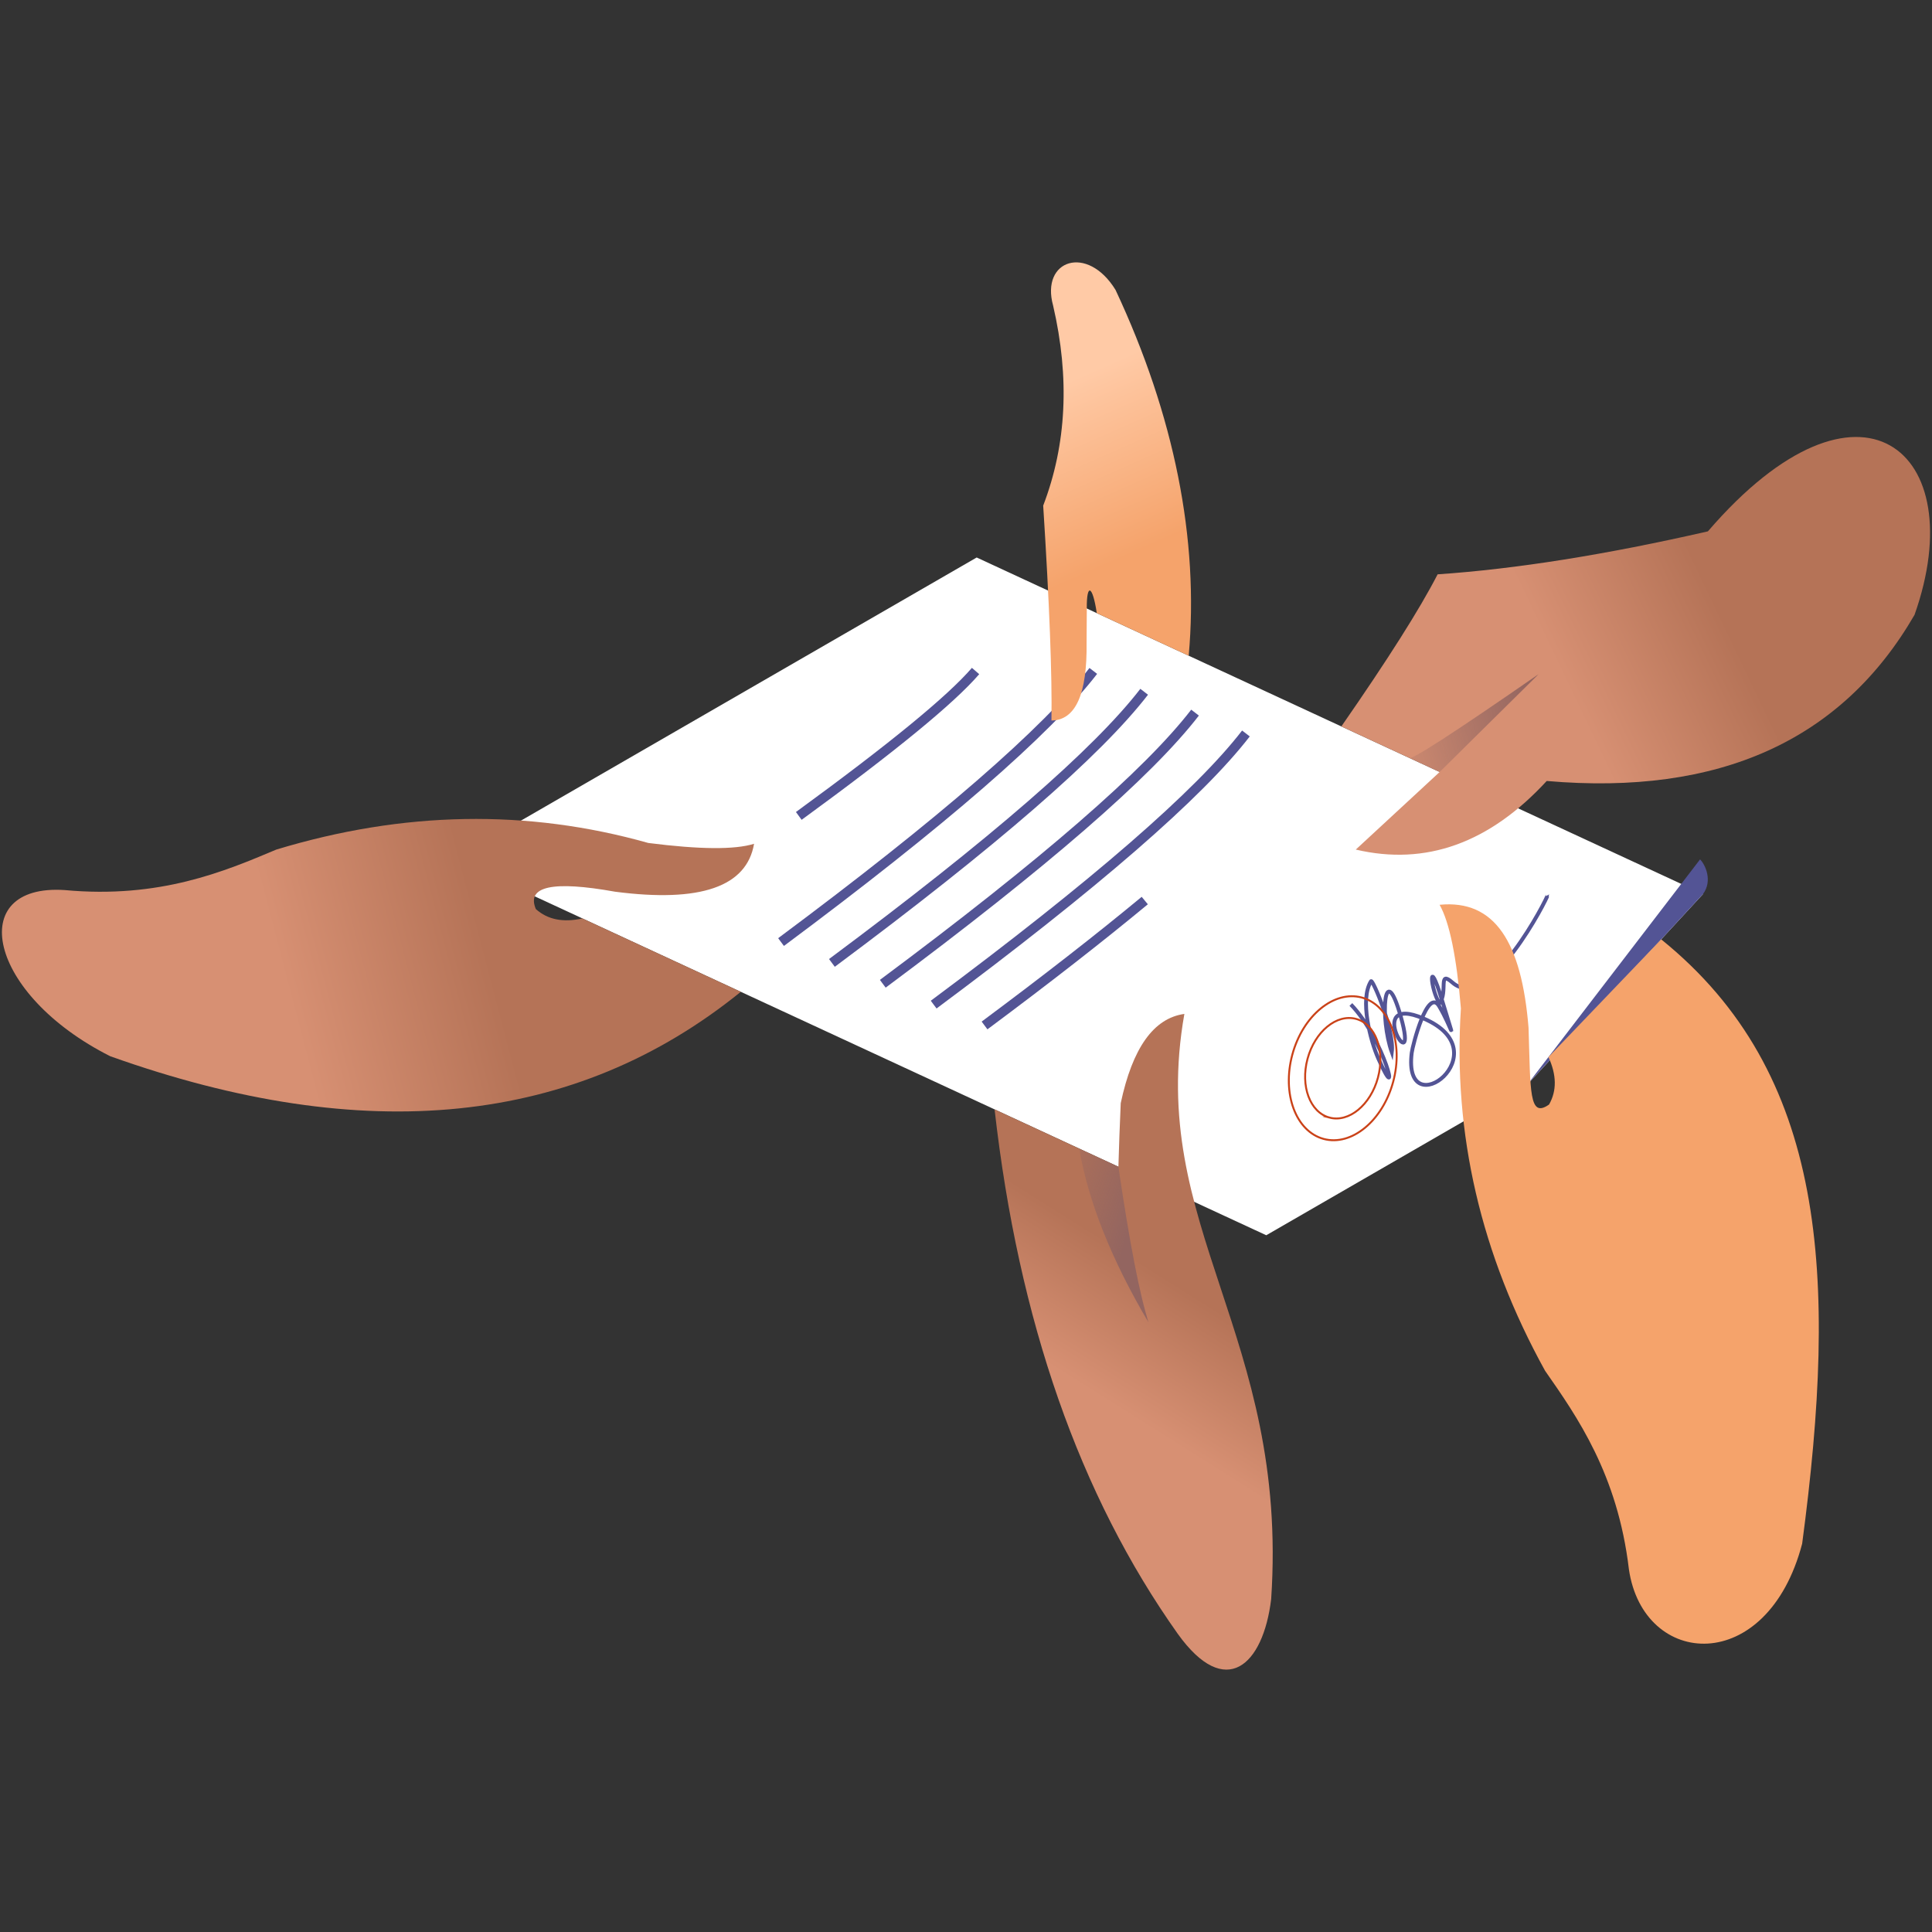 <?xml version="1.0" encoding="UTF-8"?> <!-- Creator: CorelDRAW 2020 (64-Bit) --> <svg xmlns="http://www.w3.org/2000/svg" xmlns:xlink="http://www.w3.org/1999/xlink" xmlns:xodm="http://www.corel.com/coreldraw/odm/2003" xml:space="preserve" width="1000px" height="1000px" shape-rendering="geometricPrecision" text-rendering="geometricPrecision" image-rendering="optimizeQuality" fill-rule="evenodd" clip-rule="evenodd" viewBox="0 0 1000 1000"><rect x="0" y="0" width="1000" height="1000" fill="#333333" stroke="none"/> <defs> <linearGradient id="id0" gradientUnits="userSpaceOnUse" x1="250.063" y1="485.719" x2="148.399" y2="512.362"> <stop offset="0" stop-opacity="1" stop-color="#B57357"></stop> <stop offset="1" stop-opacity="1" stop-color="#D79073"></stop> </linearGradient> <linearGradient id="id1" gradientUnits="userSpaceOnUse" x1="606.894" y1="663.414" x2="569.301" y2="723.133"> <stop offset="0" stop-opacity="1" stop-color="#B57357"></stop> <stop offset="1" stop-opacity="1" stop-color="#D79073"></stop> </linearGradient> <linearGradient id="id2" gradientUnits="userSpaceOnUse" x1="889.229" y1="314.491" x2="809.654" y2="352.537"> <stop offset="0" stop-opacity="1" stop-color="#B57357"></stop> <stop offset="1" stop-opacity="1" stop-color="#D79073"></stop> </linearGradient> <mask id="id3"> <linearGradient id="id4" gradientUnits="userSpaceOnUse" x1="590.727" y1="613.864" x2="537.249" y2="598.89"> <stop offset="0" stop-opacity="1" stop-color="white"></stop> <stop offset="1" stop-opacity="0" stop-color="white"></stop> </linearGradient> <rect fill="url(#id4)" x="558.592" y="594.505" width="35.987" height="90.162"></rect> </mask> <mask id="id5"> <linearGradient id="id6" gradientUnits="userSpaceOnUse" x1="795.653" y1="366.797" x2="712.228" y2="390.755"> <stop offset="0" stop-opacity="1" stop-color="white"></stop> <stop offset="1" stop-opacity="0" stop-color="white"></stop> </linearGradient> <rect fill="url(#id6)" x="729.288" y="348.829" width="67.221" height="50.75"></rect> </mask> <linearGradient id="id7" gradientUnits="userSpaceOnUse" x1="537.572" y1="204.056" x2="576.08" y2="291.094"> <stop offset="0" stop-opacity="1" stop-color="#FFCAA6"></stop> <stop offset="1" stop-opacity="1" stop-color="#F5A36B"></stop> </linearGradient> </defs> <g id="Слой_x0020_1">  <g id="_2159957088752"> <polygon fill="white" points="235.152,444.661 655.417,639.362 790.605,561.311 790.605,561.311 881.488,462.734 881.488,462.734 505.529,288.559 "></polygon> <path fill="url(#id0)" d="M57.031 546.694c-63.603,-32.087 -75.296,-89.415 -23.53,-85.993 49.264,4.564 82.776,-9.697 109.522,-20.963 65.757,-19.936 129.93,-21.077 192.519,-3.422 26.59,3.395 44.844,3.538 54.761,0.427 -3.825,22.263 -27.783,30.534 -71.874,24.814 -32.391,-5.817 -46.082,-2.822 -41.071,8.984 6.086,5.45 14.118,7.062 24.096,4.837 54.658,25.322 81.987,37.983 81.987,37.983 -85.608,69.347 -194.411,80.458 -326.41,33.333z"></path> <path fill="url(#id1)" d="M613.032 524.798c-15.892,2.204 -26.873,17.605 -32.942,46.205 -0.516,11.661 -0.917,22.63 -1.202,32.905l-64.094 -29.694c12.372,109.301 43.978,199.784 94.816,271.449 24.729,34.522 44.218,16.345 48.344,-17.968 9.201,-137.008 -64.462,-192.805 -44.922,-302.897z"></path> <path fill="url(#id2)" d="M694.278 376.003c24.029,-34.599 40.639,-60.842 49.83,-78.729 40.492,-2.757 87.124,-10.172 139.897,-22.246 78.608,-91.3 137.034,-41.732 106.955,43.21 -37.66,65.064 -101.121,93.728 -190.381,85.992 -29.621,32.182 -62.563,44.019 -98.826,35.509 28.942,-26.773 43.414,-40.16 43.414,-40.16l-50.889 -23.576z"></path> <path fill="#936560" mask="url(#id3)" d="M578.888 603.908c5.803,39.496 11.033,66.416 15.691,80.759 -19.273,-32.61 -31.269,-62.664 -35.987,-90.162l20.296 9.403z"></path> <path fill="#936560" mask="url(#id5)" d="M745.167 399.579c34.228,-33.833 51.342,-50.75 51.342,-50.75 -44.451,30.831 -66.858,45.295 -67.221,43.393l15.879 7.357z"></path> <path fill="#535495" d="M881.488 462.734c-60.698,65.766 -90.992,98.625 -90.883,98.577l89.345 -116.497c2.747,2.767 6.608,11.1 1.538,17.92z"></path> <path fill="none" stroke="#535495" stroke-width="5" stroke-miterlimit="22.926" d="M413.45 422.315c48.19,-35.126 78.69,-60.126 91.5,-75"></path> <path fill="none" stroke="#535495" stroke-width="5" stroke-miterlimit="22.926" d="M404.262 487.611c83.508,-62.136 137.383,-108.917 161.626,-140.342"></path> <path fill="none" stroke="#535495" stroke-width="5" stroke-miterlimit="22.926" d="M430.596 498.403c83.508,-62.136 137.383,-108.916 161.626,-140.342"></path> <path fill="none" stroke="#535495" stroke-width="5" stroke-miterlimit="22.926" d="M456.93 509.195c83.508,-62.136 137.383,-108.916 161.625,-140.342"></path> <path fill="none" stroke="#535495" stroke-width="5" stroke-miterlimit="22.926" d="M483.263 519.987c83.509,-62.136 137.384,-108.916 161.626,-140.342"></path> <path fill="none" stroke="#535495" stroke-width="5" stroke-miterlimit="22.926" d="M509.597 530.779c31.993,-23.805 59.637,-45.356 82.931,-64.653"></path> <path fill="url(#id7)" d="M615.271 339.4c5.412,-60.041 -7.428,-124.413 -37.881,-189.358 -14.545,-23.691 -38.858,-15.633 -32.3,8.129 8.679,37.391 6.968,71.902 -5.134,103.533 3.227,50.747 4.653,87.825 4.278,111.233 12.485,-0.126 18.546,-13.602 18.183,-40.429 0.076,-11.694 0.114,-17.541 0.114,-17.541 -0.152,-13.176 2.96,-12.325 5.165,2.393 31.717,14.693 47.575,22.04 47.575,22.04z"></path> <path fill="none" stroke="#535495" stroke-width="2" stroke-miterlimit="22.926" d="M699.216 519.918c17.248,17.786 26.537,55.826 14.17,27.904 -4.087,-9.227 -9.687,-30.53 -3.742,-39.952 0.8,-1.268 12.202,25.432 10.759,36.763 -6.183,-17.088 -4.173,-49.583 4.648,-18.416 10.12,35.762 -20.386,-12.808 11.887,0.997 40.581,17.359 -11.028,56.546 -6.238,17.752 0.491,-3.978 8.244,-34.154 14.228,-24.132 6.46,10.819 9.412,23.237 1.413,-3.285 -7.393,-24.51 -5.968,-5.108 -1.234,1.792 4.459,-5.978 -0.971,-17.474 6.634,-10.804 18.769,16.462 49.624,-44.442 49.271,-45.169"></path> <g> <path fill="none" stroke="#CA4218" stroke-miterlimit="22.926" d="M685.114 589.505c14.411,3.894 30.52,-9.33 35.979,-29.537 5.46,-20.207 -1.797,-39.744 -16.208,-43.638 -14.411,-3.894 -30.519,9.331 -35.979,29.538 -5.459,20.206 1.797,39.744 16.208,43.637z"></path> <path fill="none" stroke="#CA4218" stroke-miterlimit="22.926" d="M688.101 578.452c10.057,2.717 21.299,-6.512 25.109,-20.614 3.81,-14.102 -1.254,-27.737 -11.311,-30.454 -10.058,-2.717 -21.299,6.512 -25.11,20.614 -3.81,14.101 1.255,27.736 11.312,30.454z"></path> </g> <path fill="#F5A36B" d="M932.795 799.004c-18.09,68.904 -82.21,64.568 -89.679,13.229 -5.83,-49.13 -26.778,-78.923 -43.384,-102.725 -33.235,-60.14 -47.76,-122.658 -43.572,-187.555 -2.235,-26.712 -5.91,-44.593 -11.023,-53.641 28.57,-2.786 42.415,19.289 46.033,63.602 1.079,32.893 0.118,47.155 10.617,39.788 4.058,-7.09 3.956,-15.281 -0.305,-24.574l58.356 -60.912c85.704,69.228 91.462,173.857 72.957,312.788z"></path> </g> </g> </svg> 